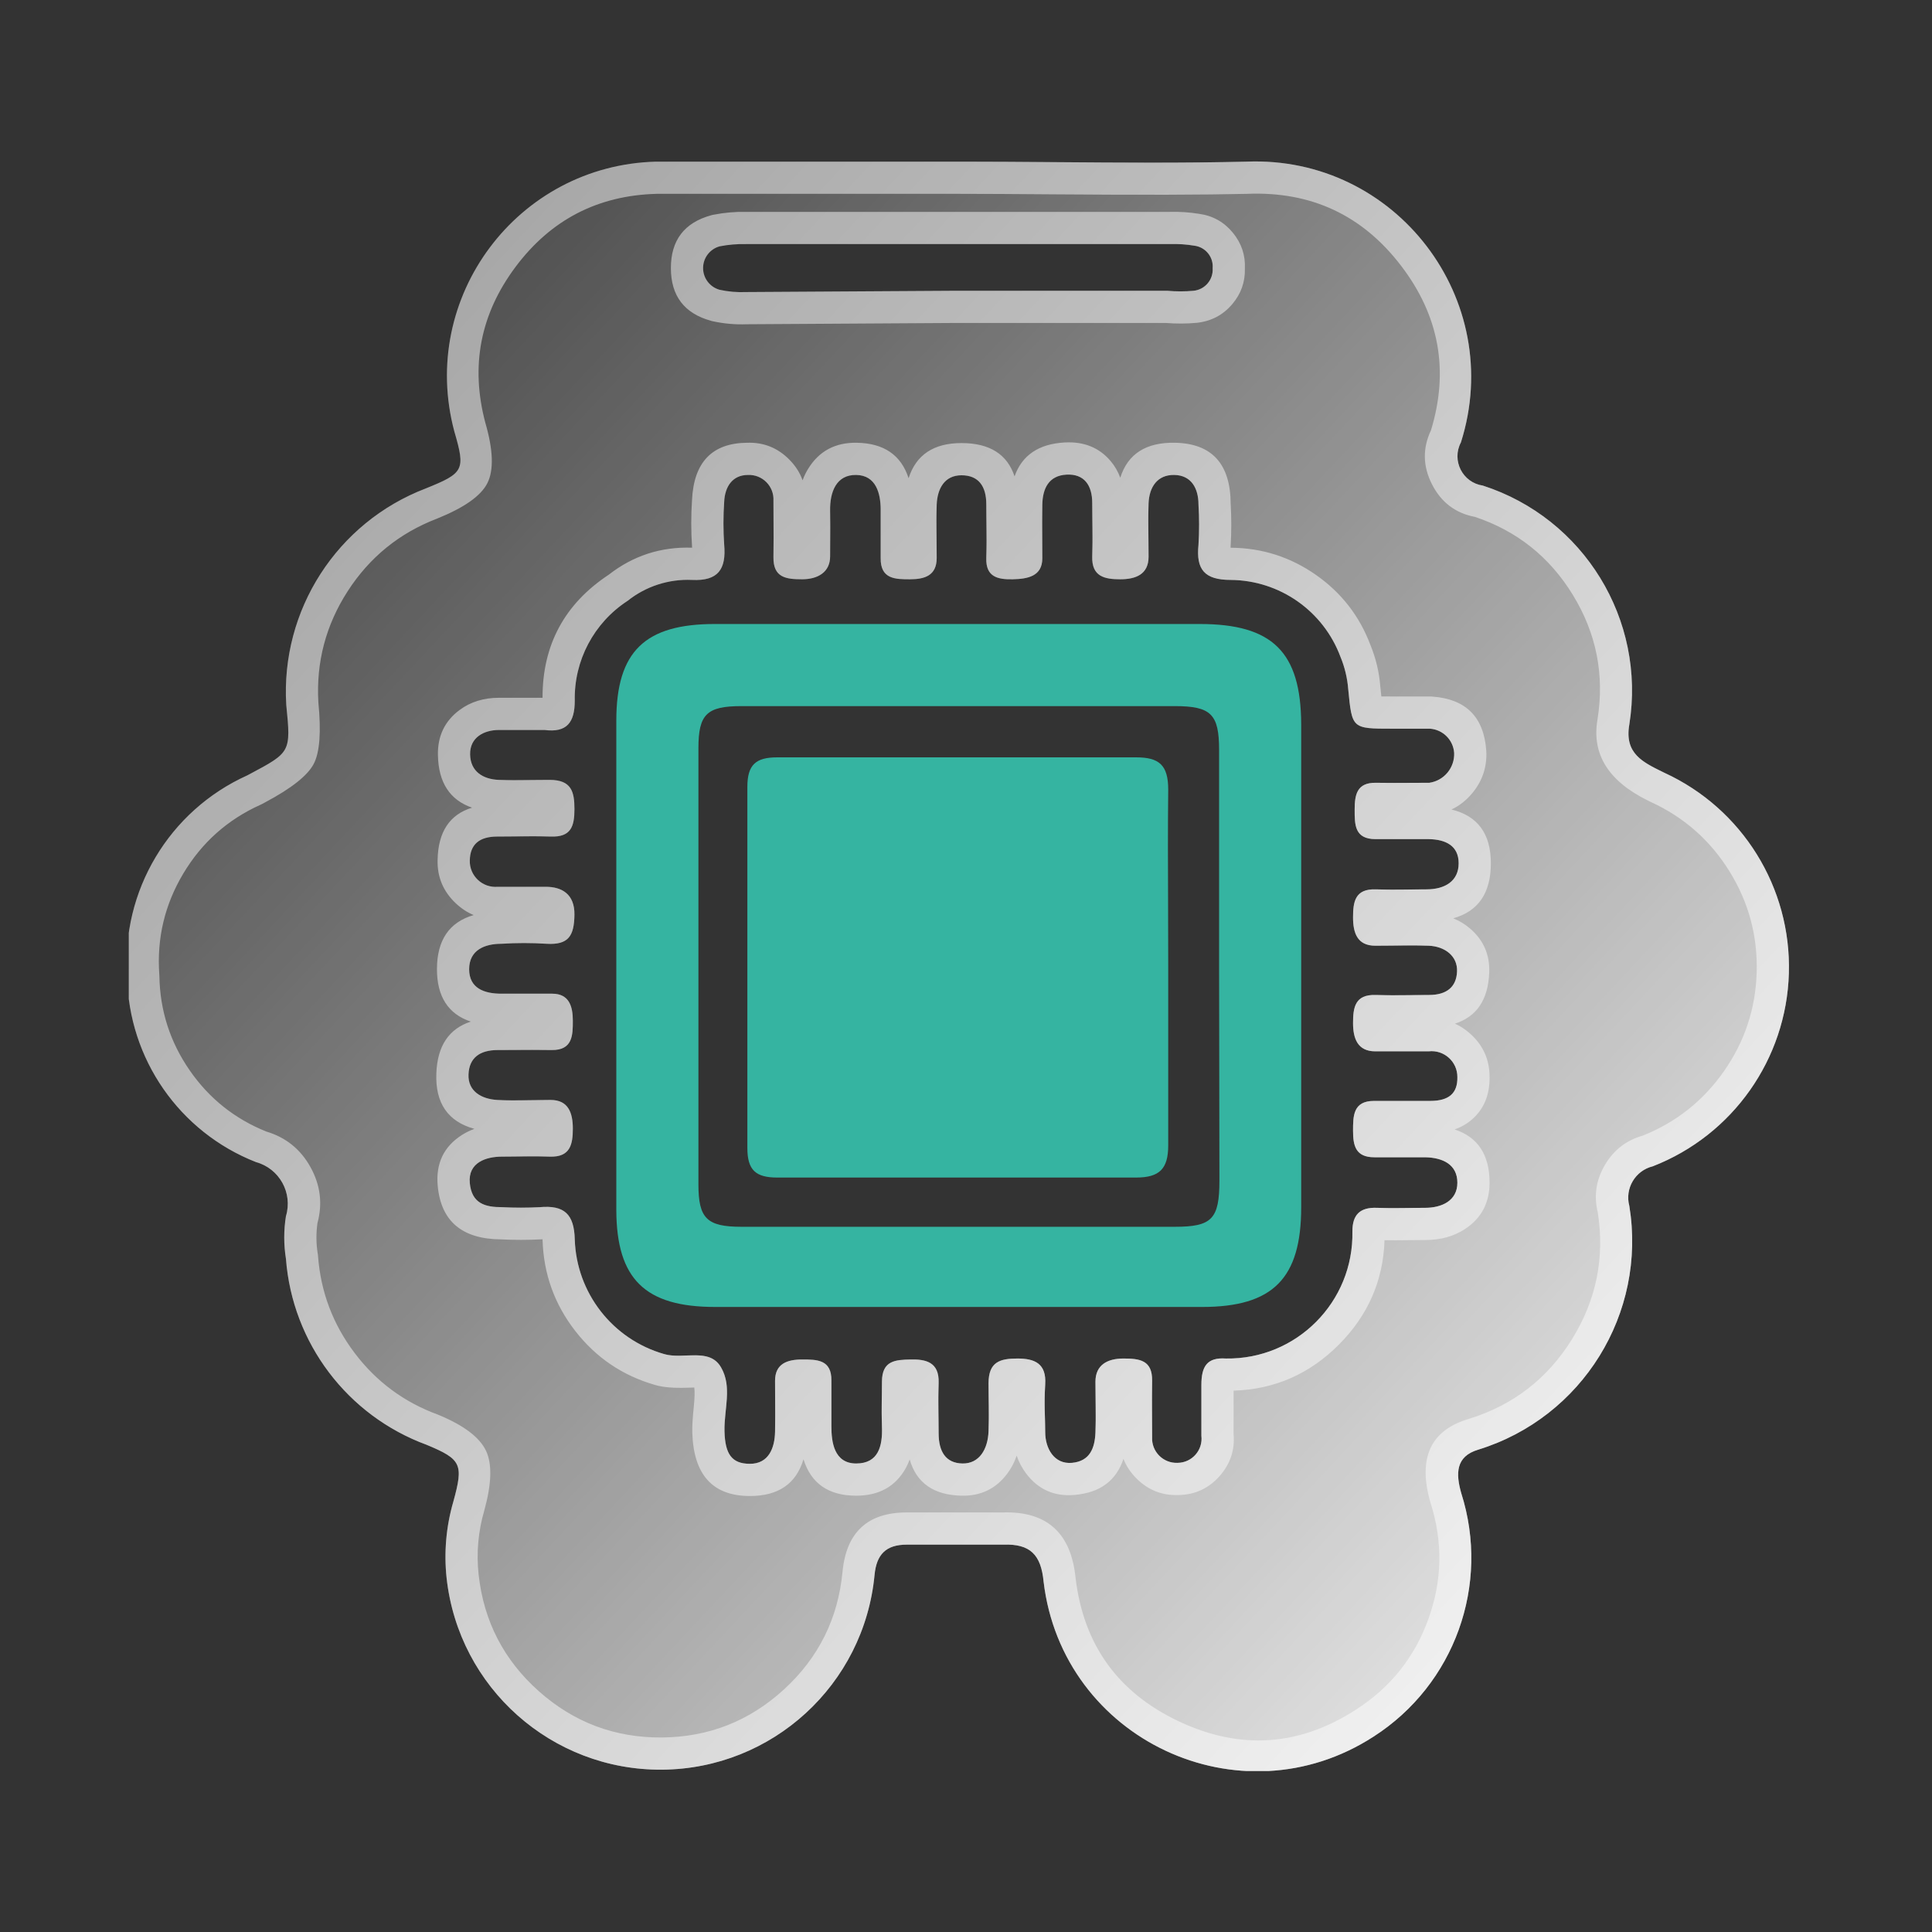 <svg xmlns="http://www.w3.org/2000/svg" xmlns:xlink="http://www.w3.org/1999/xlink" fill="none" version="1.1" width="60" height="60" viewBox="0 0 60 60"><rect x="0" y="0" width="60" height="60" fill="#333333" stroke="none"/><defs><clipPath id="master_svg0_822_23271"><rect x="4" y="5" width="51.56" height="50" rx="0"/></clipPath><linearGradient x1="0" y1="0" x2="1.031" y2="0.967" id="master_svg1_470_25225"><stop offset="0%" stop-color="#FFFFFF" stop-opacity="0"/><stop offset="100%" stop-color="#FFFFFF" stop-opacity="1"/></linearGradient></defs><g><g clip-path="url(#master_svg0_822_23271)"><g><g><path d="M29.82,5.02C32.82,5.02,35.75,5.09,38.71,5.02C43.353,4.83,46.775,9.31,45.37,13.74C45.073,14.302,45.422,14.988,46.05,15.08C49.188,16.094,51.12,19.243,50.6,22.5C50.44,23.42,51.04,23.68,51.69,24C54.112,25.113,55.633,27.565,55.555,30.229C55.477,32.893,53.813,35.252,51.33,36.22C50.785,36.353,50.455,36.908,50.6,37.45C51.145,40.79,49.144,44.021,45.91,45.02C45.2,45.23,45.21,45.77,45.38,46.37C46.288,49.215,45.173,52.316,42.66,53.93C38.516,56.615,32.993,54.023,32.41,49.12C32.33,48.28,31.99,47.94,31.16,47.97C30.16,47.97,29.16,47.97,28.16,47.97C27.51,47.97,27.22,48.28,27.16,48.91C26.836,52.32,23.986,54.933,20.56,54.959C17.135,54.985,14.245,52.415,13.87,49.01C13.784,48.211,13.855,47.402,14.08,46.63C14.4,45.47,14.33,45.32,13.25,44.87C10.787,43.965,9.079,41.706,8.88,39.09C8.81,38.653,8.81,38.207,8.88,37.77C9.098,37.048,8.677,36.289,7.95,36.09C5.573,35.158,3.993,32.883,3.95,30.33C3.761,27.671,5.25,25.176,7.68,24.08C9.03,23.36,9.04,23.39,8.89,21.89C8.712,18.945,10.465,16.225,13.22,15.17C14.41,14.69,14.46,14.6,14.11,13.4C12.995,9.236,16.07,5.126,20.38,5.02L29.86,5.02L29.82,5.02ZM45.16,23.38C45.131,22.978,44.812,22.659,44.41,22.63C44.02,22.63,43.63,22.63,43.24,22.63C41.98,22.63,41.99,22.63,41.87,21.4C41.843,21.056,41.762,20.719,41.63,20.4C41.099,18.973,39.742,18.022,38.22,18.01C37.41,18.01,37.14,17.69,37.22,16.92C37.245,16.504,37.245,16.086,37.22,15.67C37.22,15.17,37,14.76,36.47,14.75C35.94,14.74,35.69,15.13,35.67,15.63C35.65,16.13,35.67,16.74,35.67,17.29C35.67,17.84,35.27,17.99,34.79,17.99C34.31,17.99,33.9,17.91,33.92,17.28C33.94,16.65,33.92,16.17,33.92,15.62C33.92,15.07,33.67,14.71,33.12,14.74C32.57,14.77,32.38,15.17,32.37,15.67C32.36,16.17,32.37,16.78,32.37,17.34C32.37,17.9,31.91,17.98,31.45,17.99C30.99,18,30.61,17.92,30.63,17.33C30.65,16.74,30.63,16.22,30.63,15.66C30.63,15.1,30.39,14.76,29.86,14.76C29.33,14.76,29.11,15.18,29.09,15.67C29.07,16.16,29.09,16.78,29.09,17.33C29.09,17.88,28.71,17.99,28.26,17.99C27.81,17.99,27.34,17.99,27.35,17.33C27.35,16.83,27.35,16.33,27.35,15.83C27.35,15.33,27.21,14.76,26.59,14.75C25.97,14.74,25.77,15.28,25.78,15.86C25.79,16.44,25.78,16.8,25.78,17.28C25.78,17.76,25.41,17.99,24.91,17.99C24.41,17.99,24.01,17.94,24.02,17.3C24.03,16.66,24.02,16.13,24.02,15.55C24.044,15.103,23.678,14.732,23.23,14.75C22.75,14.75,22.51,15.11,22.49,15.59C22.46,16.029,22.46,16.471,22.49,16.91C22.56,17.68,22.3,18.05,21.49,18.01C20.767,17.978,20.056,18.209,19.49,18.66C18.444,19.341,17.824,20.513,17.85,21.76C17.85,22.44,17.6,22.76,16.91,22.67C16.44,22.67,15.97,22.67,15.5,22.67C15.03,22.67,14.59,22.9,14.6,23.43C14.61,23.96,15,24.2,15.49,24.22C15.98,24.24,16.55,24.22,17.07,24.22C17.75,24.22,17.84,24.59,17.84,25.13C17.84,25.67,17.73,26,17.11,25.98C16.49,25.96,16,25.98,15.44,25.98C14.88,25.98,14.6,26.23,14.59,26.72C14.576,27.199,14.983,27.582,15.46,27.54C15.95,27.54,16.46,27.54,16.95,27.54C17.44,27.54,17.85,27.76,17.84,28.41C17.83,29.06,17.66,29.35,16.98,29.31C16.51,29.28,16.04,29.28,15.57,29.31C15.06,29.31,14.57,29.5,14.57,30.1C14.57,30.7,15.05,30.86,15.57,30.86C16.09,30.86,16.62,30.86,17.15,30.86C17.68,30.86,17.79,31.26,17.79,31.7C17.79,32.14,17.79,32.62,17.13,32.61C16.47,32.6,16.02,32.61,15.46,32.61C14.9,32.61,14.57,32.85,14.55,33.37C14.53,33.89,14.95,34.13,15.44,34.16C15.93,34.19,16.55,34.16,17.1,34.16C17.65,34.16,17.79,34.56,17.79,35.05C17.79,35.54,17.71,35.94,17.08,35.92C16.45,35.9,16.08,35.92,15.59,35.92C15.1,35.92,14.53,36.1,14.59,36.74C14.65,37.38,15.07,37.49,15.59,37.49C15.98,37.51,16.37,37.51,16.76,37.49C17.53,37.42,17.83,37.71,17.85,38.49C17.902,40.152,19.022,41.591,20.62,42.05C21.22,42.23,22.03,41.84,22.39,42.46C22.75,43.08,22.48,43.77,22.5,44.46C22.52,45.15,22.72,45.46,23.29,45.46C23.86,45.46,24.06,44.99,24.07,44.46C24.08,43.93,24.07,43.41,24.07,42.88C24.07,42.35,24.45,42.22,24.91,42.22C25.37,42.22,25.83,42.22,25.82,42.88C25.82,43.35,25.82,43.82,25.82,44.3C25.82,44.78,25.9,45.45,26.59,45.45C27.28,45.45,27.41,44.91,27.39,44.32C27.37,43.73,27.39,43.38,27.39,42.91C27.39,42.25,27.81,42.23,28.28,42.22C28.75,42.21,29.17,42.3,29.15,42.94C29.13,43.58,29.15,43.94,29.15,44.51C29.15,45.08,29.37,45.44,29.89,45.45C30.41,45.46,30.68,45.01,30.7,44.45C30.72,43.89,30.7,43.45,30.7,42.96C30.7,42.29,31.06,42.19,31.6,42.19C32.14,42.19,32.5,42.35,32.46,42.99C32.42,43.63,32.46,43.99,32.46,44.48C32.46,44.97,32.73,45.48,33.29,45.43C33.85,45.38,34,44.97,34.02,44.49C34.04,44.01,34.02,43.43,34.02,42.91C34.02,42.39,34.39,42.19,34.89,42.19C35.39,42.19,35.79,42.24,35.78,42.88C35.77,43.52,35.78,44.05,35.78,44.63C35.756,45.077,36.122,45.448,36.57,45.43C37.018,45.427,37.364,45.035,37.31,44.59C37.31,44.07,37.31,43.59,37.31,43.01C37.31,42.43,37.49,42.15,38.07,42.19C40.262,42.225,42.046,40.432,42,38.24C42,37.72,42.24,37.49,42.76,37.51C43.28,37.53,43.76,37.51,44.26,37.51C44.76,37.51,45.26,37.3,45.26,36.73C45.26,36.16,44.8,35.95,44.26,35.94L42.68,35.94C42.1,35.94,42.02,35.58,42.02,35.12C42.02,34.66,42.02,34.19,42.67,34.19C43.32,34.19,43.84,34.19,44.42,34.19C45,34.19,45.27,33.95,45.26,33.45C45.263,32.971,44.846,32.596,44.37,32.65C43.82,32.65,43.26,32.65,42.71,32.65C42.16,32.65,42.02,32.25,42.02,31.77C42.02,31.29,42.08,30.88,42.72,30.9C43.36,30.92,43.83,30.9,44.38,30.9C44.93,30.9,45.23,30.65,45.25,30.17C45.27,29.69,44.87,29.39,44.37,29.37C43.87,29.35,43.27,29.37,42.71,29.37C42.15,29.37,42.02,28.97,42.02,28.49C42.02,28.01,42.08,27.6,42.72,27.62C43.36,27.64,43.72,27.62,44.3,27.62C44.88,27.62,45.3,27.36,45.3,26.81C45.3,26.26,44.89,26.07,44.38,26.06L42.72,26.06C42.06,26.06,42.07,25.6,42.07,25.14C42.07,24.68,42.14,24.3,42.73,24.31C43.32,24.32,43.84,24.31,44.39,24.31C44.847,24.244,45.18,23.842,45.16,23.38ZM29.68,9.03L36.25,9.03C36.523,9.055,36.797,9.055,37.07,9.03C37.423,8.993,37.683,8.684,37.66,8.33C37.689,7.981,37.437,7.672,37.09,7.63C36.842,7.588,36.591,7.572,36.34,7.58L23.17,7.58C22.895,7.574,22.62,7.597,22.35,7.65C22.046,7.733,21.835,8.01,21.835,8.325C21.835,8.64,22.046,8.917,22.35,9C22.619,9.059,22.895,9.082,23.17,9.07L29.68,9.03Z" fill="url(#master_svg1_470_25225)" fill-opacity="1"/><path d="M29.86,5.02L29.86,5.02C30.851,5.02,31.834,5.028,32.813,5.036C34.785,5.051,36.741,5.067,38.71,5.02C43.353,4.83,46.775,9.31,45.37,13.74C45.073,14.302,45.422,14.988,46.05,15.08C49.188,16.094,51.12,19.243,50.6,22.5C50.445,23.389,51.001,23.662,51.625,23.968C51.647,23.979,51.668,23.989,51.69,24C54.112,25.113,55.633,27.565,55.555,30.229C55.477,32.893,53.813,35.252,51.33,36.22C50.785,36.353,50.455,36.908,50.6,37.45C51.145,40.79,49.144,44.021,45.91,45.02C45.2,45.23,45.21,45.77,45.38,46.37C46.288,49.215,45.173,52.316,42.66,53.93C38.516,56.615,32.993,54.023,32.41,49.12C32.33,48.28,31.99,47.94,31.16,47.97L28.16,47.97C27.51,47.97,27.22,48.28,27.16,48.91C26.836,52.32,23.986,54.933,20.56,54.959C17.135,54.985,14.245,52.415,13.87,49.01C13.784,48.211,13.855,47.402,14.08,46.63C14.4,45.47,14.33,45.32,13.25,44.87C10.787,43.965,9.079,41.706,8.88,39.09C8.81,38.653,8.81,38.207,8.88,37.77C9.098,37.048,8.677,36.289,7.95,36.09C5.573,35.158,3.993,32.883,3.95,30.33C3.761,27.671,5.25,25.176,7.68,24.08C7.71,24.064,7.738,24.049,7.767,24.034C9.03,23.361,9.037,23.357,8.89,21.89C8.712,18.945,10.465,16.225,13.22,15.17C14.41,14.69,14.46,14.6,14.11,13.4C12.995,9.236,16.07,5.126,20.38,5.02L29.86,5.02L29.82,5.02L29.86,5.02ZM43.513,8.255Q45.291,10.581,44.439,13.366Q44.045,14.199,44.471,15.039Q44.899,15.881,45.808,16.053Q47.763,16.708,48.844,18.472Q49.944,20.265,49.612,22.342Q49.332,23.957,51.185,24.866Q51.227,24.887,51.248,24.897L51.26,24.903L51.273,24.909Q52.815,25.617,53.71,27.06Q54.605,28.503,54.555,30.2Q54.505,31.897,53.527,33.284Q52.564,34.649,51.018,35.268Q50.256,35.481,49.846,36.171Q49.431,36.87,49.62,37.652Q49.951,39.764,48.822,41.586Q47.682,43.426,45.615,44.065Q43.836,44.59,44.418,46.643L44.422,46.658L44.427,46.674Q45.005,48.485,44.362,50.273Q43.719,52.061,42.119,53.089Q39.474,54.802,36.625,53.465Q33.78,52.13,33.404,49.013Q33.198,46.906,31.143,46.97L28.16,46.97Q26.34,46.97,26.165,48.815Q25.958,50.99,24.348,52.466Q22.737,53.942,20.553,53.959Q18.368,53.975,16.736,52.524Q15.103,51.072,14.864,48.901Q14.755,47.889,15.04,46.91Q15.383,45.669,15.095,45.058Q14.8,44.433,13.635,43.947L13.615,43.939L13.595,43.931Q12.023,43.354,11.014,42.019Q10.004,40.683,9.877,39.014L9.874,38.973L9.867,38.932Q9.792,38.457,9.859,37.983Q10.103,37.079,9.644,36.249Q9.181,35.413,8.273,35.142Q6.802,34.552,5.896,33.248Q4.977,31.924,4.95,30.313L4.949,30.286L4.947,30.259Q4.828,28.578,5.691,27.131Q6.555,25.684,8.091,24.992L8.121,24.978L8.151,24.962Q8.179,24.947,8.237,24.916Q9.458,24.266,9.742,23.725Q10.023,23.192,9.887,21.811Q9.78,19.94,10.796,18.363Q11.817,16.778,13.578,16.104Q14.837,15.596,15.135,15.006Q15.441,14.4,15.073,13.131Q14.369,10.483,16.012,8.287Q17.654,6.092,20.393,6.02L29.82,6.02L29.82,6.02Q30.821,6.02,32.805,6.036Q36.749,6.067,38.734,6.02Q41.714,5.898,43.513,8.255ZM29.683,10.03L29.68,10.03L23.194,10.07Q22.659,10.091,22.136,9.977L22.111,9.971L22.085,9.964Q20.835,9.621,20.835,8.325Q20.835,7.029,22.085,6.686L22.121,6.676L22.157,6.669Q22.664,6.569,23.181,6.58L36.324,6.58Q36.783,6.567,37.235,6.64Q37.879,6.727,38.292,7.233Q38.689,7.721,38.661,8.339Q38.678,8.961,38.271,9.443Q37.839,9.955,37.161,10.026Q36.684,10.069,36.207,10.03L29.683,10.03ZM29.68,9.03L23.17,9.07C22.895,9.082,22.619,9.059,22.35,9C22.046,8.917,21.835,8.64,21.835,8.325C21.835,8.01,22.046,7.733,22.35,7.65C22.62,7.597,22.895,7.574,23.17,7.58L36.34,7.58C36.591,7.572,36.842,7.588,37.09,7.63C37.437,7.672,37.689,7.981,37.66,8.33C37.683,8.684,37.423,8.993,37.07,9.03C36.797,9.055,36.523,9.055,36.25,9.03L29.68,9.03ZM46.157,23.308L46.158,23.322L46.159,23.336Q46.191,24.067,45.724,24.631Q45.446,24.967,45.076,25.14Q46.3,25.436,46.3,26.81Q46.3,28.193,45.132,28.519Q45.419,28.635,45.657,28.839Q46.284,29.378,46.249,30.212Q46.197,31.469,45.185,31.79Q45.438,31.904,45.663,32.106Q46.26,32.643,46.26,33.443Q46.272,34.272,45.723,34.757Q45.486,34.967,45.173,35.075Q46.26,35.432,46.26,36.73Q46.26,37.666,45.498,38.168Q44.981,38.51,44.26,38.51Q44.1,38.51,43.778,38.514Q43.317,38.521,42.998,38.516Q42.937,40.395,41.583,41.755Q40.215,43.131,38.31,43.188L38.31,44.54Q38.374,45.275,37.879,45.837Q37.366,46.419,36.593,46.43Q35.827,46.455,35.287,45.907Q35.016,45.634,34.89,45.306Q34.556,46.321,33.379,46.426Q32.432,46.511,31.866,45.759Q31.675,45.505,31.574,45.207Q31.471,45.511,31.284,45.761Q30.759,46.467,29.871,46.45Q28.567,46.425,28.251,45.325Q28.2,45.467,28.13,45.593Q27.653,46.45,26.59,46.45Q25.305,46.45,24.953,45.318Q24.613,46.46,23.29,46.46Q21.558,46.46,21.5,44.489Q21.492,44.203,21.545,43.701Q21.588,43.285,21.562,43.091Q21.482,43.091,21.36,43.096Q20.709,43.121,20.344,43.011Q18.832,42.577,17.866,41.335Q16.9,40.094,16.85,38.516Q16.85,38.5,16.849,38.486L16.831,38.488L16.811,38.489Q16.187,38.521,15.563,38.49Q13.749,38.478,13.594,36.833Q13.496,35.788,14.347,35.247Q14.527,35.132,14.734,35.058Q13.497,34.719,13.551,33.332Q13.6,32.058,14.621,31.727Q13.57,31.376,13.57,30.1Q13.57,28.749,14.71,28.418Q14.412,28.295,14.155,28.053Q13.567,27.499,13.59,26.7Q13.617,25.401,14.659,25.083Q13.624,24.725,13.6,23.449Q13.583,22.559,14.276,22.047Q14.786,21.67,15.5,21.67L16.849,21.67Q16.844,19.212,18.905,17.848Q20.045,16.96,21.495,17.009Q21.495,17.005,21.494,17.001L21.493,16.989L21.492,16.978Q21.443,16.256,21.491,15.534Q21.572,13.76,23.211,13.75Q23.974,13.727,24.513,14.273Q24.801,14.564,24.925,14.916Q24.994,14.727,25.096,14.562Q25.603,13.734,26.606,13.75Q27.868,13.77,28.217,14.851Q28.567,13.76,29.86,13.76Q31.166,13.76,31.508,14.794Q31.855,13.808,33.066,13.741Q33.961,13.693,34.489,14.316Q34.685,14.547,34.791,14.836Q35.142,13.725,36.489,13.75Q38.206,13.783,38.22,15.639Q38.258,16.309,38.218,16.98L38.217,17.002L38.216,17.01L38.228,17.01Q39.681,17.022,40.871,17.856Q42.053,18.684,42.561,20.034Q42.814,20.654,42.865,21.303L42.868,21.332Q42.885,21.504,42.899,21.628Q43.039,21.63,43.24,21.63L44.446,21.63L44.482,21.633Q46.045,21.745,46.157,23.308ZM42.71,32.65L44.37,32.65C44.846,32.596,45.263,32.971,45.26,33.45C45.27,33.95,45,34.19,44.42,34.19L42.67,34.19C42.02,34.19,42.02,34.66,42.02,35.12C42.02,35.58,42.1,35.94,42.68,35.94L44.26,35.94C44.8,35.95,45.26,36.16,45.26,36.73C45.26,37.3,44.76,37.51,44.26,37.51C44.093,37.51,43.929,37.512,43.764,37.515C43.436,37.519,43.107,37.523,42.76,37.51C42.24,37.49,42,37.72,42,38.24C42.046,40.432,40.262,42.225,38.07,42.19C37.49,42.15,37.31,42.43,37.31,43.01L37.31,44.59C37.364,45.035,37.018,45.427,36.57,45.43C36.122,45.448,35.756,45.077,35.78,44.63C35.78,44.437,35.779,44.25,35.778,44.062L35.778,44.062C35.776,43.685,35.773,43.307,35.78,42.88C35.79,42.24,35.39,42.19,34.89,42.19C34.39,42.19,34.02,42.39,34.02,42.91C34.02,43.083,34.022,43.262,34.024,43.442L34.024,43.442C34.029,43.804,34.033,44.169,34.02,44.49C34,44.97,33.85,45.38,33.29,45.43C32.73,45.48,32.46,44.97,32.46,44.48C32.46,44.317,32.456,44.169,32.451,44.02C32.442,43.72,32.433,43.418,32.46,42.99C32.5,42.35,32.14,42.19,31.6,42.19C31.06,42.19,30.7,42.29,30.7,42.96C30.7,43.123,30.702,43.28,30.704,43.438C30.709,43.755,30.713,44.076,30.7,44.45C30.68,45.01,30.41,45.46,29.89,45.45C29.37,45.44,29.15,45.08,29.15,44.51C29.15,44.315,29.148,44.144,29.145,43.978C29.141,43.66,29.137,43.361,29.15,42.94C29.17,42.3,28.75,42.21,28.28,42.22C27.81,42.23,27.39,42.25,27.39,42.91C27.39,43.067,27.388,43.21,27.386,43.353C27.381,43.64,27.377,43.927,27.39,44.32C27.41,44.91,27.28,45.45,26.59,45.45C25.9,45.45,25.82,44.78,25.82,44.3L25.82,42.88C25.83,42.22,25.37,42.22,24.91,42.22C24.45,42.22,24.07,42.35,24.07,42.88C24.07,43.057,24.071,43.233,24.072,43.409C24.074,43.759,24.077,44.107,24.07,44.46C24.06,44.99,23.86,45.46,23.29,45.46C22.72,45.46,22.52,45.15,22.5,44.46C22.494,44.241,22.517,44.022,22.539,43.805C22.588,43.339,22.636,42.883,22.39,42.46C22.16,42.064,21.747,42.08,21.322,42.096C21.081,42.106,20.837,42.115,20.62,42.05C19.022,41.591,17.902,40.152,17.85,38.49C17.83,37.71,17.53,37.42,16.76,37.49C16.37,37.51,15.98,37.51,15.59,37.49C15.07,37.49,14.65,37.38,14.59,36.74C14.53,36.1,15.1,35.92,15.59,35.92C15.753,35.92,15.902,35.918,16.052,35.916L16.052,35.916C16.354,35.911,16.659,35.907,17.08,35.92C17.71,35.94,17.79,35.54,17.79,35.05C17.79,34.56,17.65,34.16,17.1,34.16C16.917,34.16,16.726,34.163,16.535,34.167L16.535,34.167C16.152,34.173,15.767,34.18,15.44,34.16C14.95,34.13,14.53,33.89,14.55,33.37C14.57,32.85,14.9,32.61,15.46,32.61C15.647,32.61,15.822,32.609,15.996,32.608C16.344,32.606,16.69,32.603,17.13,32.61C17.79,32.62,17.79,32.14,17.79,31.7C17.79,31.26,17.68,30.86,17.15,30.86L15.57,30.86C15.05,30.86,14.57,30.7,14.57,30.1C14.57,29.5,15.06,29.31,15.57,29.31C16.04,29.28,16.51,29.28,16.98,29.31C17.66,29.35,17.83,29.06,17.84,28.41C17.85,27.76,17.44,27.54,16.95,27.54L15.46,27.54C14.983,27.582,14.576,27.199,14.59,26.72C14.6,26.23,14.88,25.98,15.44,25.98C15.627,25.98,15.806,25.978,15.985,25.976L15.985,25.976C16.342,25.971,16.697,25.967,17.11,25.98C17.73,26,17.84,25.67,17.84,25.13C17.84,24.59,17.75,24.22,17.07,24.22C16.897,24.22,16.719,24.222,16.54,24.224C16.18,24.229,15.817,24.233,15.49,24.22C15,24.2,14.61,23.96,14.6,23.43C14.59,22.9,15.03,22.67,15.5,22.67L16.91,22.67C17.6,22.76,17.85,22.44,17.85,21.76C17.824,20.513,18.444,19.341,19.49,18.66C20.056,18.209,20.767,17.978,21.49,18.01C22.3,18.05,22.56,17.68,22.49,16.91C22.46,16.471,22.46,16.029,22.49,15.59C22.51,15.11,22.75,14.75,23.23,14.75C23.678,14.732,24.044,15.103,24.02,15.55C24.02,15.743,24.021,15.93,24.022,16.118L24.022,16.118C24.024,16.495,24.027,16.873,24.02,17.3C24.01,17.94,24.41,17.99,24.91,17.99C25.41,17.99,25.78,17.76,25.78,17.28C25.78,17.119,25.781,16.972,25.782,16.825C25.784,16.534,25.787,16.246,25.78,15.86C25.77,15.28,25.97,14.74,26.59,14.75C27.21,14.76,27.35,15.33,27.35,15.83L27.35,17.33C27.34,17.99,27.81,17.99,28.26,17.99C28.71,17.99,29.09,17.88,29.09,17.33C29.09,17.147,29.088,16.956,29.086,16.765C29.081,16.382,29.077,15.997,29.09,15.67C29.11,15.18,29.33,14.76,29.86,14.76C30.39,14.76,30.63,15.1,30.63,15.66C30.63,15.847,30.632,16.03,30.634,16.212C30.639,16.575,30.643,16.937,30.63,17.33C30.61,17.92,30.99,18,31.45,17.99C31.91,17.98,32.37,17.9,32.37,17.34C32.37,17.153,32.369,16.96,32.368,16.768L32.368,16.768C32.366,16.385,32.363,16.003,32.37,15.67C32.38,15.17,32.57,14.77,33.12,14.74C33.67,14.71,33.92,15.07,33.92,15.62C33.92,15.803,33.922,15.978,33.924,16.154C33.929,16.506,33.933,16.86,33.92,17.28C33.9,17.91,34.31,17.99,34.79,17.99C35.27,17.99,35.67,17.84,35.67,17.29C35.67,17.107,35.668,16.917,35.666,16.727C35.661,16.346,35.657,15.964,35.67,15.63C35.69,15.13,35.94,14.74,36.47,14.75C37,14.76,37.22,15.17,37.22,15.67C37.245,16.086,37.245,16.504,37.22,16.92C37.14,17.69,37.41,18.01,38.22,18.01C39.742,18.022,41.099,18.973,41.63,20.4C41.762,20.719,41.843,21.056,41.87,21.4C41.99,22.63,41.98,22.63,43.24,22.63L44.41,22.63C44.812,22.659,45.131,22.978,45.16,23.38C45.18,23.842,44.847,24.244,44.39,24.31C44.207,24.31,44.027,24.311,43.847,24.312C43.486,24.315,43.124,24.317,42.73,24.31C42.14,24.3,42.07,24.68,42.07,25.14L42.07,25.16C42.07,25.614,42.07,26.06,42.72,26.06L44.38,26.06C44.89,26.07,45.3,26.26,45.3,26.81C45.3,27.36,44.88,27.62,44.3,27.62C44.1,27.62,43.927,27.622,43.759,27.625C43.439,27.629,43.14,27.633,42.72,27.62C42.08,27.6,42.02,28.01,42.02,28.49C42.02,28.97,42.15,29.37,42.71,29.37C42.897,29.37,43.089,29.368,43.28,29.366C43.66,29.361,44.037,29.357,44.37,29.37C44.87,29.39,45.27,29.69,45.25,30.17C45.23,30.65,44.93,30.9,44.38,30.9C44.197,30.9,44.023,30.902,43.848,30.905C43.498,30.909,43.147,30.913,42.72,30.9C42.08,30.88,42.02,31.29,42.02,31.77C42.02,32.25,42.16,32.65,42.71,32.65Z" fill-rule="evenodd" fill="#FFFFFF" fill-opacity="0.5"/></g><g><path d="M37.26,19.379L29.78,19.379C27.25,19.379,24.73,19.379,22.2,19.379C20.04,19.379,19.14,20.219,19.14,22.379L19.14,37.589C19.15,39.719,20.03,40.589,22.21,40.589L37.33,40.589C39.54,40.589,40.41,39.699,40.41,37.489L40.41,22.489C40.4,20.249,39.52,19.379,37.26,19.379ZM37.86,23.289L37.86,30.099L37.87,36.659C37.87,37.859,37.64,38.099,36.48,38.099L23.03,38.099C21.95,38.099,21.69,37.839,21.69,36.779L21.69,23.239C21.69,22.179,21.95,21.929,23.03,21.929L36.48,21.929C37.61,21.929,37.86,22.179,37.86,23.289ZM36.28,35.57L36.28,30C36.28,29.381,36.278,28.76,36.276,28.143C36.271,26.915,36.267,25.698,36.28,24.52C36.28,23.75,35.99,23.52,35.28,23.52L24.14,23.52C23.47,23.52,23.21,23.75,23.21,24.44L23.21,35.65C23.21,36.34,23.47,36.57,24.14,36.57L35.28,36.57C36.01,36.57,36.28,36.3,36.28,35.57Z" fill-rule="evenodd" fill="#35B4A1" fill-opacity="1"/></g></g></g></g></svg>